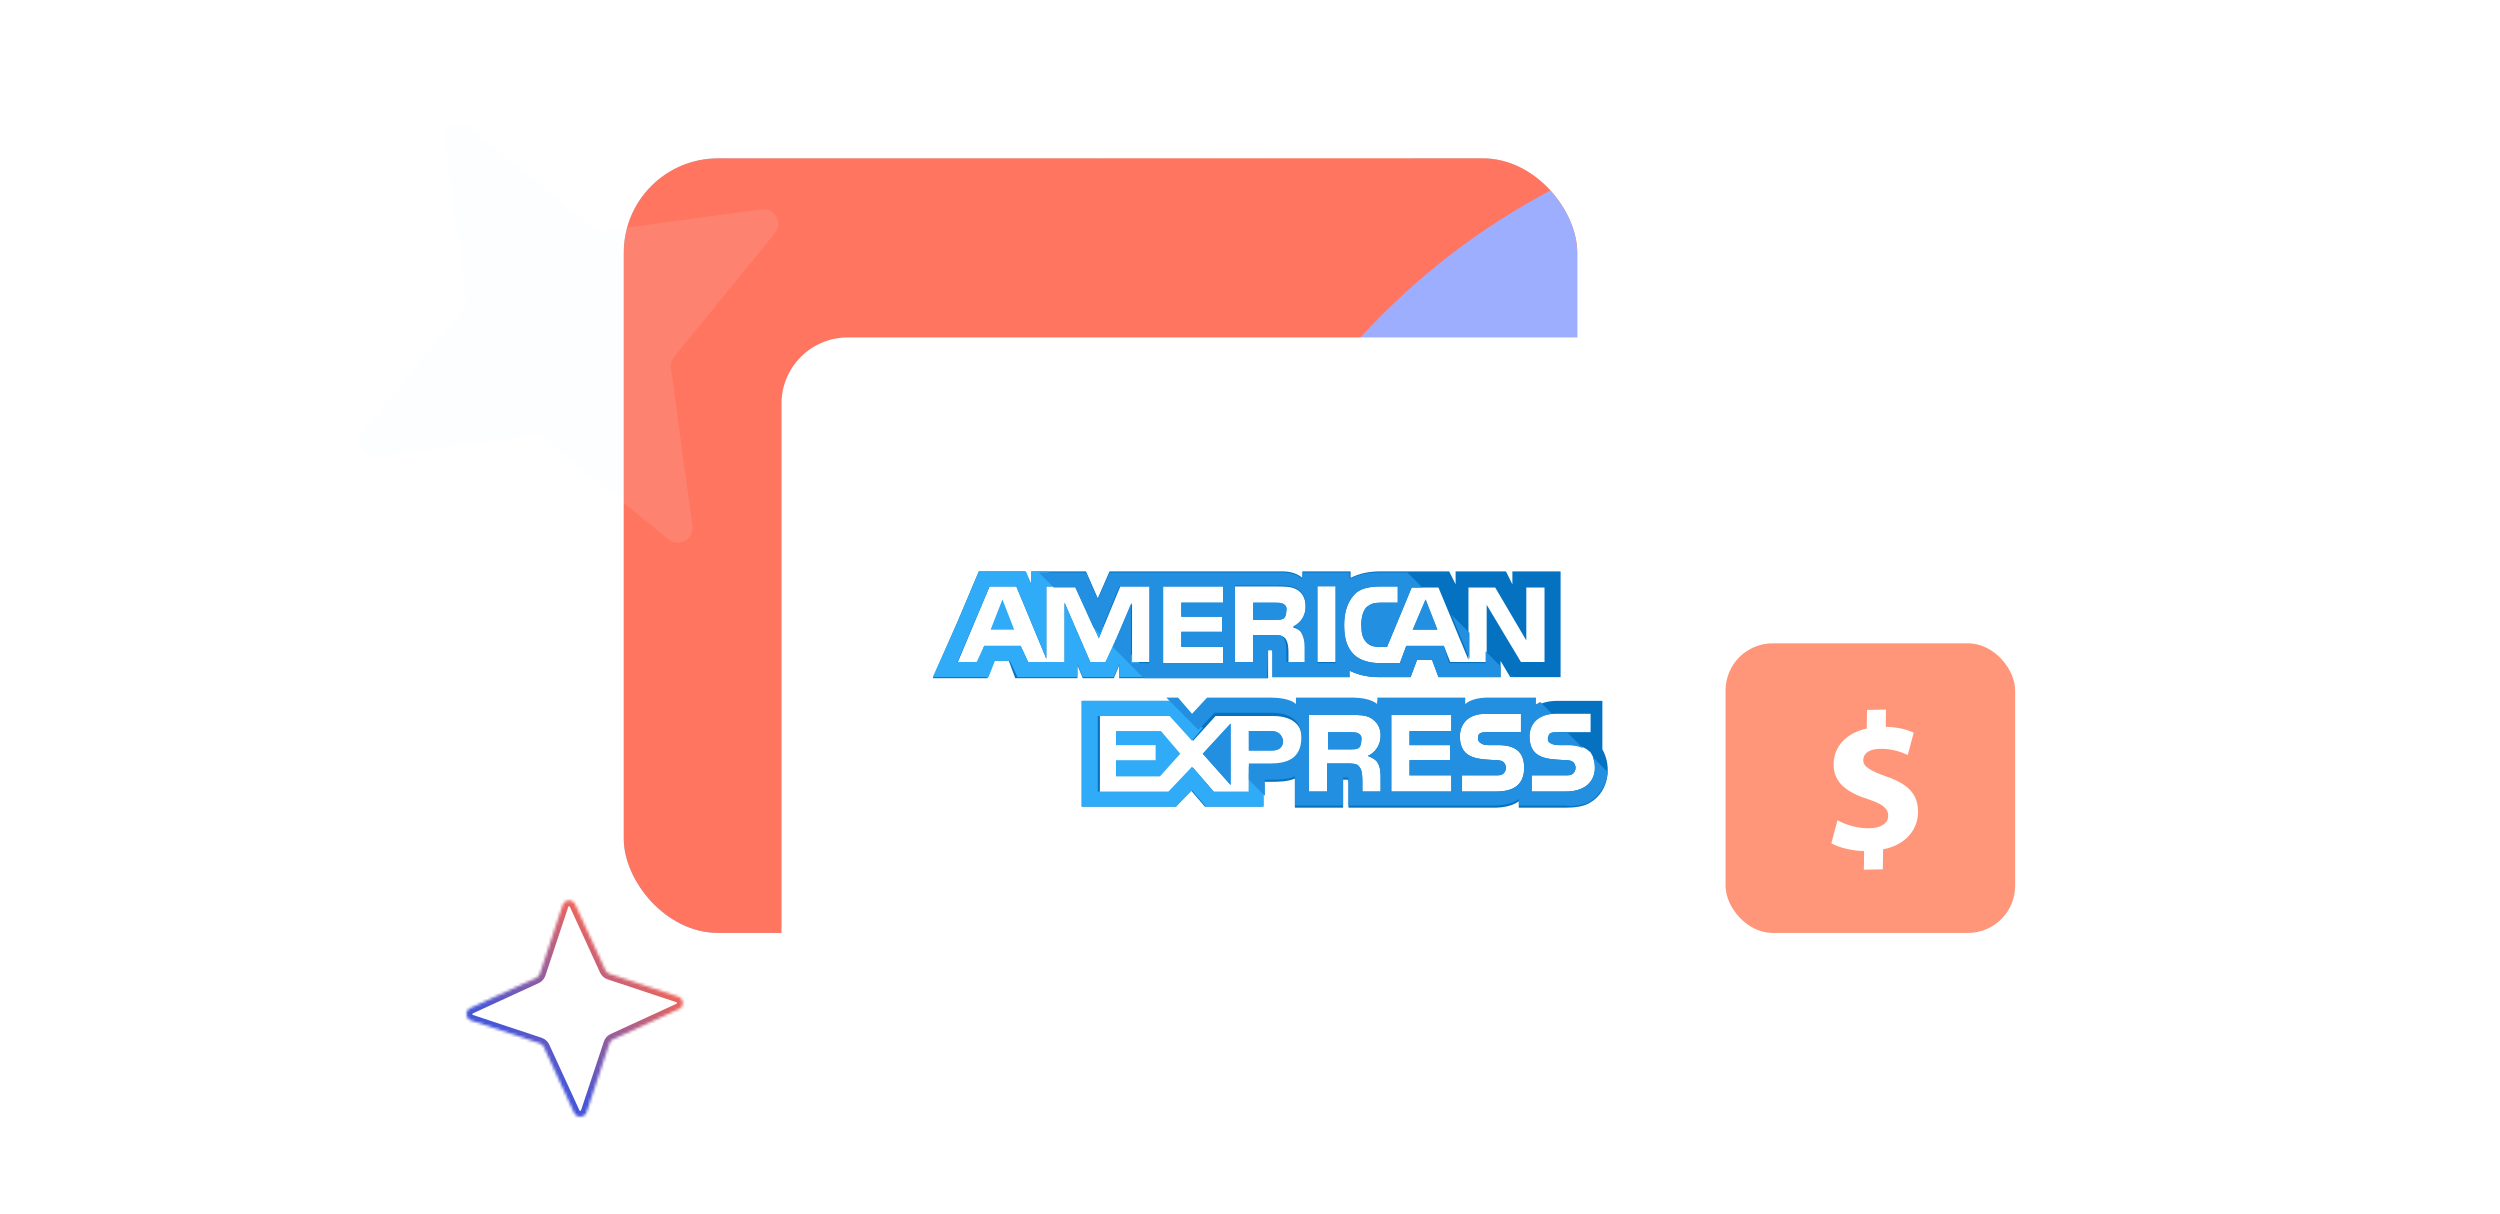 <svg width="900" height="437" viewBox="0 0 900 437" fill="none" xmlns="http://www.w3.org/2000/svg">
<g clip-path="url(#clip0_11111_4063)">
<mask id="path-1-inside-1_11111_4063" fill="white">
<path d="M219.4 350.555L244.159 358.779C246.234 359.469 246.41 362.353 244.407 363.285L220.699 374.174C220.098 374.447 219.63 374.969 219.409 375.615L211.184 400.374C210.494 402.449 207.61 402.625 206.679 400.622L195.789 376.914C195.516 376.312 194.994 375.845 194.349 375.623L169.589 367.399C167.514 366.708 167.338 363.825 169.341 362.893L193.05 352.004C193.651 351.731 194.119 351.209 194.34 350.563L202.564 325.804C203.255 323.729 206.138 323.553 207.07 325.556L217.959 349.264C218.232 349.866 218.754 350.333 219.4 350.555Z"/>
</mask>
<path d="M219.4 350.555L218.713 352.559L218.722 352.562L218.732 352.565L219.4 350.555ZM244.159 358.779L244.828 356.769L244.827 356.768L244.159 358.779ZM244.407 363.285L245.292 365.21L245.301 365.206L244.407 363.285ZM220.699 374.174L221.574 376.104L221.583 376.1L220.699 374.174ZM219.409 375.615L217.404 374.928L217.401 374.937L217.398 374.947L219.409 375.615ZM211.184 400.374L213.195 401.043L213.195 401.042L211.184 400.374ZM206.679 400.622L204.753 401.506L204.757 401.516L206.679 400.622ZM195.789 376.914L193.859 377.789L193.863 377.798L195.789 376.914ZM194.349 375.623L195.036 373.619L195.026 373.616L195.016 373.612L194.349 375.623ZM169.589 367.399L168.92 369.409L168.921 369.41L169.589 367.399ZM169.341 362.893L168.457 360.968L168.447 360.972L169.341 362.893ZM193.05 352.004L192.174 350.074L192.165 350.078L193.05 352.004ZM194.34 350.563L196.344 351.25L196.347 351.241L196.351 351.231L194.34 350.563ZM202.564 325.804L200.554 325.135L200.553 325.136L202.564 325.804ZM207.07 325.556L208.995 324.672L208.991 324.662L207.07 325.556ZM217.959 349.264L219.889 348.389L219.885 348.38L217.959 349.264ZM218.732 352.565L243.492 360.79L244.827 356.768L220.068 348.544L218.732 352.565ZM243.49 360.79C243.583 360.82 243.62 360.859 243.64 360.887C243.667 360.925 243.693 360.986 243.697 361.063C243.702 361.139 243.683 361.202 243.66 361.243C243.643 361.272 243.61 361.318 243.513 361.363L245.301 365.206C249.043 363.465 248.722 358.064 244.828 356.769L243.49 360.79ZM243.523 361.359L219.814 372.249L221.583 376.1L245.292 365.21L243.523 361.359ZM219.823 372.245C218.671 372.767 217.807 373.751 217.404 374.928L221.413 376.302C221.452 376.187 221.524 376.127 221.574 376.104L219.823 372.245ZM217.398 374.947L209.173 399.706L213.195 401.042L221.419 376.283L217.398 374.947ZM209.174 399.705C209.143 399.798 209.104 399.834 209.076 399.855C209.038 399.882 208.978 399.908 208.901 399.912C208.824 399.916 208.761 399.898 208.721 399.875C208.691 399.858 208.645 399.825 208.6 399.728L204.757 401.516C206.498 405.258 211.899 404.936 213.195 401.043L209.174 399.705ZM208.604 399.738L197.714 376.029L193.863 377.798L204.753 401.506L208.604 399.738ZM197.719 376.038C197.196 374.886 196.212 374.022 195.036 373.619L193.661 377.628C193.776 377.667 193.837 377.739 193.859 377.789L197.719 376.038ZM195.016 373.612L170.257 365.388L168.921 369.41L193.681 377.634L195.016 373.612ZM170.258 365.388C170.165 365.357 170.129 365.319 170.109 365.291C170.081 365.253 170.056 365.192 170.051 365.115C170.047 365.039 170.065 364.976 170.088 364.935C170.105 364.906 170.138 364.86 170.235 364.815L168.447 360.972C164.705 362.713 165.027 368.114 168.92 369.409L170.258 365.388ZM170.226 364.819L193.934 353.929L192.165 350.078L168.457 360.968L170.226 364.819ZM193.925 353.933C195.077 353.411 195.941 352.427 196.344 351.25L192.335 349.876C192.296 349.991 192.224 350.051 192.174 350.074L193.925 353.933ZM196.351 351.231L204.575 326.472L200.553 325.136L192.329 349.895L196.351 351.231ZM204.575 326.473C204.606 326.38 204.644 326.344 204.672 326.323C204.71 326.296 204.771 326.27 204.848 326.266C204.924 326.262 204.987 326.28 205.028 326.303C205.058 326.32 205.104 326.353 205.149 326.45L208.991 324.662C207.25 320.92 201.849 321.242 200.554 325.135L204.575 326.473ZM205.144 326.44L216.034 350.149L219.885 348.38L208.995 324.672L205.144 326.44ZM216.03 350.14C216.553 351.292 217.536 352.156 218.713 352.559L220.087 348.55C219.972 348.511 219.912 348.439 219.889 348.389L216.03 350.14Z" fill="url(#paint0_linear_11111_4063)" mask="url(#path-1-inside-1_11111_4063)"/>
<g clip-path="url(#clip1_11111_4063)">
<rect x="224.553" y="57.006" width="343.256" height="278.842" rx="33.902" fill="white"/>
<rect x="224.553" y="57.006" width="343.256" height="278.842" rx="33.902" fill="url(#paint1_linear_11111_4063)"/>
<g clip-path="url(#clip2_11111_4063)" filter="url(#filter0_f_11111_4063)">
<rect width="1323.87" height="850.088" transform="translate(1229.74 508.748) rotate(-180)" fill="white"/>
<path d="M941.931 -144.032L1972.37 -297.583C2058.75 -310.41 2117.02 -210.829 2062.48 -141.492L1414.3 674.267C1397.8 694.831 1390.56 721.875 1394.32 748.872L1547.98 1779.59C1560.81 1865.99 1461.26 1924.26 1391.94 1869.69L576.286 1221.24C555.724 1204.73 528.685 1197.48 501.696 1201.24L-528.746 1354.79C-615.124 1367.62 -673.396 1268.04 -618.851 1198.7L29.328 382.945C45.828 362.38 53.071 335.336 49.309 308.34L-104.35 -722.375C-117.185 -808.776 -17.637 -867.048 51.691 -812.48L867.341 -164.028C887.903 -147.521 914.942 -140.272 941.931 -144.032Z" fill="#FE937E"/>
<ellipse cx="786.755" cy="-69.861" rx="305.899" ry="305.953" transform="rotate(-180 786.755 -69.861)" fill="#4656D7"/>
<path d="M606.978 436.666L95.408 436.666C-9.267 436.666 -94.123 351.81 -94.123 247.135L-94.123 -212.848L217.34 -212.848C432.531 -212.848 606.978 -38.401 606.978 176.789L606.978 436.666Z" fill="#D9D9D9"/>
<path d="M606.978 436.666L95.408 436.666C-9.267 436.666 -94.123 351.81 -94.123 247.135L-94.123 -212.848L217.34 -212.848C432.531 -212.848 606.978 -38.401 606.978 176.789L606.978 436.666Z" fill="#FF7560"/>
<rect x="1569.02" y="543.353" width="1145.26" height="503.785" rx="251.892" transform="rotate(-180 1569.02 543.353)" fill="#9DAEFF"/>
</g>
</g>
<g filter="url(#filter1_d_11111_4063)">
<rect x="281.339" y="118.029" width="384.053" height="259.349" rx="23.853" fill="white"/>
</g>
<path d="M356.627 226.674H365.112L360.87 215.797L356.627 226.674Z" fill="#2FABF7"/>
<path d="M461.919 217.351C461.148 216.963 459.991 216.963 458.834 216.963H451.12V223.178H458.834C459.991 223.178 461.148 223.178 461.919 222.79C462.691 222.402 463.076 221.236 463.076 220.071C463.462 218.517 462.691 217.74 461.919 217.351Z" fill="#228FE0"/>
<path d="M544.457 205.697V210.358L542.143 205.697H524.016V210.358L521.701 205.697H497.017C492.775 205.697 489.304 206.474 486.218 208.028V205.697H468.862V208.028C466.934 206.474 464.62 205.697 461.534 205.697H399.438L395.196 215.409L390.953 205.697H371.283V210.358L368.969 205.697H352.384L344.671 223.955L335.8 244.156H355.47L357.784 237.94H363.184L365.498 244.156H387.868V239.494L389.796 244.156H400.981L402.91 239.494V244.156H456.52V234.055H457.292C458.063 234.055 458.063 234.055 458.063 235.221V243.767H485.832V241.436C488.147 242.602 491.618 243.767 496.246 243.767H507.817L510.131 237.552H515.53L517.845 243.767H540.214V237.94L543.686 243.767H561.813V205.697C561.813 205.697 544.457 205.697 544.457 205.697ZM414.094 238.328H407.538V216.962L398.281 238.328H392.496L383.239 216.962V238.328H370.126L367.426 232.501H354.313L351.999 238.717H344.671L356.241 211.135H365.883L376.683 237.163V211.135H387.096L395.581 229.782L403.295 211.135H414.094V238.328ZM440.321 216.962H425.279V222.013H439.936V227.451H425.279V232.89H440.321V238.717H418.723V211.135H440.321V216.962ZM469.248 228.228C470.019 229.782 470.405 230.948 470.405 233.278V238.717H463.848V235.221C463.848 233.667 463.848 231.336 462.691 229.782C461.534 228.617 460.377 228.617 458.063 228.617H451.121V238.717H444.564V211.135H459.22C462.691 211.135 465.005 211.135 466.934 212.301C468.862 213.466 470.019 215.409 470.019 218.516C470.019 222.79 467.319 225.12 465.391 225.897C467.319 226.286 468.476 227.451 469.248 228.228ZM480.819 238.328H474.262V210.747H480.819V238.328ZM556.799 238.328H547.543L535.201 217.739V238.328H522.087L519.773 232.501H506.274L503.96 238.717H496.632C493.546 238.717 489.689 237.94 487.375 235.609C485.061 233.278 483.904 230.171 483.904 225.12C483.904 221.236 484.675 217.351 487.375 214.243C489.304 211.912 492.775 211.135 497.017 211.135H503.188V216.962H497.017C494.703 216.962 493.546 217.351 492.003 218.516C490.846 219.682 490.075 222.013 490.075 224.732C490.075 227.84 490.461 229.782 492.003 231.336C493.161 232.501 494.703 232.89 496.632 232.89H499.332L508.202 211.524H517.845L528.644 237.552V211.524H538.286L549.471 230.559V211.524H556.028V238.328H556.799Z" fill="#0571C1"/>
<path d="M508.588 226.674H517.459L513.216 215.797L508.588 226.674Z" fill="#228FE0"/>
<path d="M443.021 282.614V260.471L432.993 271.348L443.021 282.614Z" fill="#228FE0"/>
<path d="M401.753 263.19V268.241H416.023V273.679H401.753V279.506H417.566L424.894 271.348L417.952 263.19H401.753Z" fill="#2FABF7"/>
<path d="M457.678 263.19H449.578V270.183H458.063C460.377 270.183 461.92 269.018 461.92 266.687C461.534 264.356 459.992 263.19 457.678 263.19Z" fill="#228FE0"/>
<path d="M576.855 269.795V252.313H560.656C557.184 252.313 554.485 253.09 552.556 254.644V252.313H534.815C532.115 252.313 528.644 253.09 527.101 254.644V252.313H495.86V254.644C493.546 252.702 489.303 252.313 487.375 252.313H466.548V254.644C464.619 252.702 459.991 252.313 457.677 252.313H434.536L429.136 258.141L424.122 252.313H389.41V290.384H423.351L428.75 284.557L433.764 290.384H454.591V281.449H457.291C459.991 281.449 463.462 281.449 466.162 280.284V290.772H483.518V280.672H484.289C485.446 280.672 485.446 280.672 485.446 281.837V290.772H537.9C541.371 290.772 544.842 289.995 546.771 288.441V290.772H563.355C566.827 290.772 570.298 290.384 572.612 288.83C576.469 286.499 578.783 282.226 578.783 277.176C578.783 274.456 578.012 271.737 576.855 269.795ZM457.291 276.01H449.577V285.334H437.235L429.522 276.399L421.422 285.334H395.967V257.752H421.808L429.522 266.687L437.621 257.752H458.063C463.077 257.752 468.862 259.306 468.862 266.687C468.476 274.456 463.077 276.01 457.291 276.01ZM495.86 274.456C496.631 275.622 497.017 277.176 497.017 279.507V284.945H490.46V281.449C490.46 279.895 490.46 277.176 489.303 276.01C488.532 274.845 486.989 274.845 484.675 274.845H477.733V284.945H471.176V257.364H485.832C488.918 257.364 491.617 257.364 493.546 258.529C495.474 259.694 497.017 261.637 497.017 264.745C497.017 269.018 494.317 271.349 492.389 272.126C494.317 272.903 495.474 273.679 495.86 274.456ZM522.473 263.191H507.431V268.241H522.087V273.679H507.431V279.118H522.473V284.945H500.874V257.364H522.473V263.191ZM538.671 284.945H526.329V279.118H538.671C539.828 279.118 540.6 279.118 541.371 278.341C541.757 277.953 542.143 277.176 542.143 276.399C542.143 275.622 541.757 274.845 541.371 274.456C540.986 274.068 540.214 273.679 539.057 273.679C532.886 273.291 525.558 273.679 525.558 265.133C525.558 261.248 527.872 256.975 534.815 256.975H547.542V263.579H535.586C534.429 263.579 533.657 263.579 532.886 263.968C532.115 264.356 532.115 265.133 532.115 265.91C532.115 267.075 532.886 267.464 533.657 267.852C534.429 268.241 535.2 268.241 535.972 268.241H539.443C542.914 268.241 545.228 269.018 546.771 270.572C547.928 271.737 548.699 273.679 548.699 276.399C548.699 282.226 545.228 284.945 538.671 284.945ZM571.841 282.226C570.298 283.78 567.598 284.945 563.741 284.945H551.399V279.118H563.741C564.898 279.118 565.67 279.118 566.441 278.341C566.827 277.953 567.212 277.176 567.212 276.399C567.212 275.622 566.827 274.845 566.441 274.456C566.055 274.068 565.284 273.679 564.127 273.679C557.956 273.291 550.628 273.679 550.628 265.133C550.628 261.248 552.942 256.975 559.884 256.975H572.612V263.579H561.041C559.884 263.579 559.113 263.579 558.342 263.968C557.57 264.356 557.57 265.133 557.57 265.91C557.57 267.075 557.956 267.464 559.113 267.852C559.884 268.241 560.656 268.241 561.427 268.241H564.898C568.369 268.241 570.684 269.018 572.226 270.572C572.612 270.572 572.612 270.96 572.612 270.96C573.769 272.514 574.155 274.456 574.155 276.399C574.155 278.73 573.383 280.672 571.841 282.226Z" fill="#0571C1"/>
<path d="M488.917 263.968C488.146 263.58 486.989 263.58 485.832 263.58H478.118V269.795H485.832C486.989 269.795 488.146 269.795 488.917 269.407C489.689 269.018 490.074 267.853 490.074 266.687C490.46 265.133 489.689 264.357 488.917 263.968Z" fill="#228FE0"/>
<path d="M461.92 217.351C461.149 216.962 459.992 216.962 458.835 216.962H451.121V223.178H458.835C459.992 223.178 461.149 223.178 461.92 222.789C462.692 222.401 463.077 221.236 463.077 220.07C463.463 218.516 462.692 217.739 461.92 217.351Z" fill="#228FE0"/>
<path d="M508.589 226.674H517.46L513.217 215.797L508.589 226.674Z" fill="#228FE0"/>
<path d="M443.021 282.614V260.471L432.993 271.348L443.021 282.614Z" fill="#228FE0"/>
<path d="M457.678 263.191H449.578V270.183H458.063C460.377 270.183 461.92 269.018 461.92 266.687C461.534 264.356 459.992 263.191 457.678 263.191Z" fill="#228FE0"/>
<path d="M488.918 263.968C488.147 263.579 486.99 263.579 485.833 263.579H478.119V269.795H485.833C486.99 269.795 488.147 269.795 488.918 269.406C489.69 269.018 490.075 267.852 490.075 266.687C490.461 265.133 489.69 264.356 488.918 263.968Z" fill="#228FE0"/>
<path d="M454.977 284.168L449.577 278.341V284.945H436.85L429.136 276.01L420.651 284.945H395.195V257.752H421.037L429.136 266.687L432.993 262.025L423.351 252.313H389.41V290.384H423.351L429.136 284.557L434.15 290.384H454.977V284.168Z" fill="#2FABF7"/>
<path d="M414.866 243.767L409.852 238.328H407.538V235.998L401.752 230.171L397.896 238.328H392.496L383.239 216.962V238.328H370.126L367.426 232.501H354.313L351.613 238.328H344.671L356.241 211.135H365.883L376.683 237.163V211.135H382.468L377.068 205.697H371.283V210.358L369.355 205.697H352.384L344.671 223.955L335.8 243.767H355.856L358.17 237.94H363.569L366.269 243.767H387.868V239.105L389.796 243.767H400.981L402.91 239.105V243.767H414.866Z" fill="#2FABF7"/>
<path d="M397.124 225.897L390.953 219.681L395.581 229.781L397.124 225.897Z" fill="#2FABF7"/>
<path d="M572.612 288.442C576.084 286.111 578.398 282.226 578.783 277.953L573.384 272.514C573.769 273.68 574.155 274.845 574.155 276.399C574.155 278.73 573.384 280.672 571.841 282.226C570.298 283.78 567.598 284.946 563.742 284.946H551.4V279.118H563.742C564.899 279.118 565.67 279.118 566.441 278.342C566.827 277.953 567.213 277.176 567.213 276.399C567.213 275.622 566.827 274.845 566.441 274.457C566.056 274.068 565.284 273.68 564.127 273.68C557.956 273.291 550.628 273.68 550.628 265.133C550.628 261.249 552.942 257.752 558.728 256.976L554.485 252.702C553.714 253.091 553.328 253.479 552.942 253.479V251.148H535.201C532.501 251.148 529.03 251.925 527.487 253.479V251.148H495.86V253.479C493.546 251.537 489.304 251.148 487.375 251.148H466.548V253.479C464.62 251.537 459.991 251.148 457.677 251.148H434.536L429.136 256.976L424.122 251.148H419.88L431.451 262.803L437.236 256.587H457.677C462.691 256.587 468.477 258.141 468.477 265.522C468.477 273.291 463.077 274.845 457.292 274.845H449.578V280.672L455.363 286.499V280.672H457.292C459.991 280.672 463.463 280.672 466.162 279.507V289.996H483.518V279.895H484.29C485.447 279.895 485.447 279.895 485.447 281.061V289.996H537.9C541.372 289.996 544.843 289.219 546.771 287.665V289.996H563.356C566.441 290.384 569.913 289.996 572.612 288.442ZM495.86 274.457C496.632 275.622 497.017 277.176 497.017 279.507V284.946H490.461V281.449C490.461 279.895 490.461 277.176 489.304 276.011C488.532 274.845 486.99 274.845 484.675 274.845H477.733V284.946H471.176V257.364H485.833C488.918 257.364 491.618 257.364 493.546 258.529C495.475 259.695 497.017 261.637 497.017 264.745C497.017 269.018 494.318 271.349 492.389 272.126C494.318 272.903 495.475 273.68 495.86 274.457ZM522.473 263.191H507.431V268.241H522.087V273.68H507.431V279.118H522.473V284.946H500.874V257.364H522.473V263.191ZM538.672 284.946H526.33V279.118H538.672C539.829 279.118 540.6 279.118 541.372 278.342C541.757 277.953 542.143 277.176 542.143 276.399C542.143 275.622 541.757 274.845 541.372 274.457C540.986 274.068 540.215 273.68 539.058 273.68C532.886 273.291 525.558 273.68 525.558 265.133C525.558 261.249 527.873 256.976 534.815 256.976H547.543V263.58H535.586C534.429 263.58 533.658 263.58 532.886 263.968C532.115 264.357 532.115 265.133 532.115 265.91C532.115 267.076 532.886 267.464 533.658 267.853C534.429 268.241 535.201 268.241 535.972 268.241H539.443C542.914 268.241 545.229 269.018 546.771 270.572C547.928 271.737 548.7 273.68 548.7 276.399C548.7 282.226 545.229 284.946 538.672 284.946Z" fill="#228FE0"/>
<path d="M557.185 265.91C557.185 267.076 557.57 267.464 558.727 267.853C559.499 268.241 560.27 268.241 561.041 268.241H564.513C566.827 268.241 568.37 268.63 569.912 269.407L564.127 263.58H560.656C559.499 263.58 558.727 263.58 557.956 263.968C557.57 264.357 557.185 265.133 557.185 265.91Z" fill="#228FE0"/>
<path d="M543.686 242.602L544.457 243.767H544.843L543.686 242.602Z" fill="#228FE0"/>
<path d="M522.473 221.236L529.029 237.163V227.84L522.473 221.236Z" fill="#228FE0"/>
<path d="M456.52 234.055H457.291C458.062 234.055 458.062 234.055 458.062 235.22V243.767H485.832V241.436C488.146 242.601 491.617 243.767 496.246 243.767H507.816L510.13 237.551H515.53L517.844 243.767H540.214V239.882L534.814 234.443V238.717H521.701L519.773 232.501H506.273L503.959 238.717H496.631C493.546 238.717 489.689 237.94 487.375 235.609C485.061 233.278 483.904 230.17 483.904 225.12C483.904 221.235 484.675 217.351 487.375 214.243C489.303 211.912 492.774 211.135 497.017 211.135H503.188V216.962H497.017C494.703 216.962 493.546 217.351 492.003 218.516C490.846 219.682 490.075 222.012 490.075 224.732C490.075 227.839 490.46 229.782 492.003 231.336C493.16 232.501 494.703 232.89 496.631 232.89H499.331L508.202 211.524H512.059L506.659 206.085H496.631C492.389 206.085 488.917 206.862 485.832 208.416V206.085H468.862V208.416C466.933 206.862 464.619 206.085 461.534 206.085H399.438L395.195 215.797L390.953 206.085H373.982L379.382 211.524H387.096L393.653 225.897L395.967 228.228L402.909 211.135H413.708V238.717H407.152V217.351L400.595 232.89L411.78 244.155H456.134L456.52 234.055ZM474.261 211.135H480.818V238.717H474.261V211.135ZM440.321 216.962H425.279V222.012H439.935V227.451H425.279V232.89H440.321V238.717H418.722V211.135H440.321V216.962ZM451.12 238.328H444.563V210.747H459.219C462.691 210.747 465.005 210.747 466.933 211.912C468.862 213.077 470.019 215.02 470.019 218.128C470.019 222.401 467.319 224.732 465.39 225.509C466.933 225.897 468.09 227.062 468.476 227.839C469.247 229.393 469.633 230.559 469.633 232.89V238.328H463.076V234.832C463.076 233.278 463.076 230.947 461.919 229.393C461.534 228.616 460.377 228.616 458.062 228.616H451.12C451.12 228.616 451.12 238.328 451.12 238.328Z" fill="#228FE0"/>
<path d="M241.559 132.501L249.273 189.316C249.917 194.079 244.395 197.215 240.617 194.164L196.18 157.916C195.06 156.993 193.577 156.575 192.088 156.763L135.246 164.488C130.481 165.133 127.345 159.613 130.398 155.837L166.673 111.411C167.597 110.291 168.015 108.808 167.827 107.32L160.113 50.505C159.469 45.743 164.991 42.607 168.769 45.657L213.206 81.906C214.326 82.829 215.809 83.246 217.298 83.058L274.14 75.334C278.905 74.689 282.041 80.208 278.988 83.985L242.713 128.411C241.789 129.531 241.371 131.013 241.559 132.501Z" fill="#EBF2FF" fill-opacity="0.1"/>
<rect x="621.205" y="231.6" width="104.248" height="104.248" rx="16.951" fill="#FF967A"/>
<path d="M670.994 313.092L671.086 306.395C666.424 306.269 661.917 305.084 659.291 303.584L661.493 295.299C664.394 296.865 668.483 298.268 673.008 298.186C676.978 298.111 679.711 296.512 679.753 293.694C679.79 291.018 677.586 289.365 672.457 287.698C665.044 285.301 660.008 281.868 660.101 275.033C660.186 268.832 664.568 263.889 672.037 262.27L672.128 255.574L678.95 255.448L678.865 261.649C683.526 261.775 686.645 262.703 688.929 263.787L686.801 271.788C685.002 271.047 681.822 269.485 676.806 269.577C672.281 269.663 670.793 271.659 670.764 273.633C670.733 275.96 673.149 277.394 679.036 279.538C687.283 282.345 690.57 286.158 690.484 292.501C690.398 298.775 685.942 304.209 677.914 305.769L677.816 312.957L670.994 313.083L670.994 313.092Z" fill="white"/>
<path d="M632.312 76.892L633.399 94.991C633.49 96.508 631.675 97.366 630.556 96.314L617.407 83.83C617.076 83.512 616.619 83.345 616.145 83.369L598.046 84.457C596.529 84.547 595.671 82.732 596.722 81.614L609.207 68.465C609.525 68.134 609.692 67.676 609.668 67.202L608.58 49.103C608.49 47.586 610.305 46.728 611.423 47.78L624.572 60.265C624.903 60.582 625.361 60.749 625.834 60.725L643.934 59.638C645.451 59.547 646.309 61.362 645.257 62.48L632.772 75.629C632.455 75.961 632.288 76.418 632.312 76.892Z" fill="white"/>
</g>
<defs>
<filter id="filter0_f_11111_4063" x="-435.704" y="-682.922" width="2007.03" height="1533.25" filterUnits="userSpaceOnUse" color-interpolation-filters="sRGB">
<feFlood flood-opacity="0" result="BackgroundImageFix"/>
<feBlend mode="normal" in="SourceGraphic" in2="BackgroundImageFix" result="shape"/>
<feGaussianBlur stdDeviation="170.791" result="effect1_foregroundBlur_11111_4063"/>
</filter>
<filter id="filter1_d_11111_4063" x="265.548" y="105.693" width="415.634" height="290.93" filterUnits="userSpaceOnUse" color-interpolation-filters="sRGB">
<feFlood flood-opacity="0" result="BackgroundImageFix"/>
<feColorMatrix in="SourceAlpha" type="matrix" values="0 0 0 0 0 0 0 0 0 0 0 0 0 0 0 0 0 0 127 0" result="hardAlpha"/>
<feOffset dy="3.454"/>
<feGaussianBlur stdDeviation="7.895"/>
<feComposite in2="hardAlpha" operator="out"/>
<feColorMatrix type="matrix" values="0 0 0 0 0 0 0 0 0 0 0 0 0 0 0 0 0 0 0.05 0"/>
<feBlend mode="normal" in2="BackgroundImageFix" result="effect1_dropShadow_11111_4063"/>
<feBlend mode="normal" in="SourceGraphic" in2="effect1_dropShadow_11111_4063" result="shape"/>
</filter>
<linearGradient id="paint0_linear_11111_4063" x1="211.345" y1="322.307" x2="173.588" y2="364.458" gradientUnits="userSpaceOnUse">
<stop stop-color="#FF664E"/>
<stop offset="1" stop-color="#4656D7"/>
</linearGradient>
<linearGradient id="paint1_linear_11111_4063" x1="-215.165" y1="523.546" x2="698.15" y2="233.468" gradientUnits="userSpaceOnUse">
<stop offset="0.109" stop-color="#576DE6"/>
<stop offset="0.842" stop-color="#FF967A"/>
</linearGradient>
<clipPath id="clip0_11111_4063">
<rect width="900" height="437" fill="white"/>
</clipPath>
<clipPath id="clip1_11111_4063">
<rect x="224.553" y="57.006" width="343.256" height="278.842" rx="33.902" fill="white"/>
</clipPath>
<clipPath id="clip2_11111_4063">
<rect width="1323.87" height="850.088" fill="white" transform="translate(1229.74 508.748) rotate(-180)"/>
</clipPath>
</defs>
</svg>
